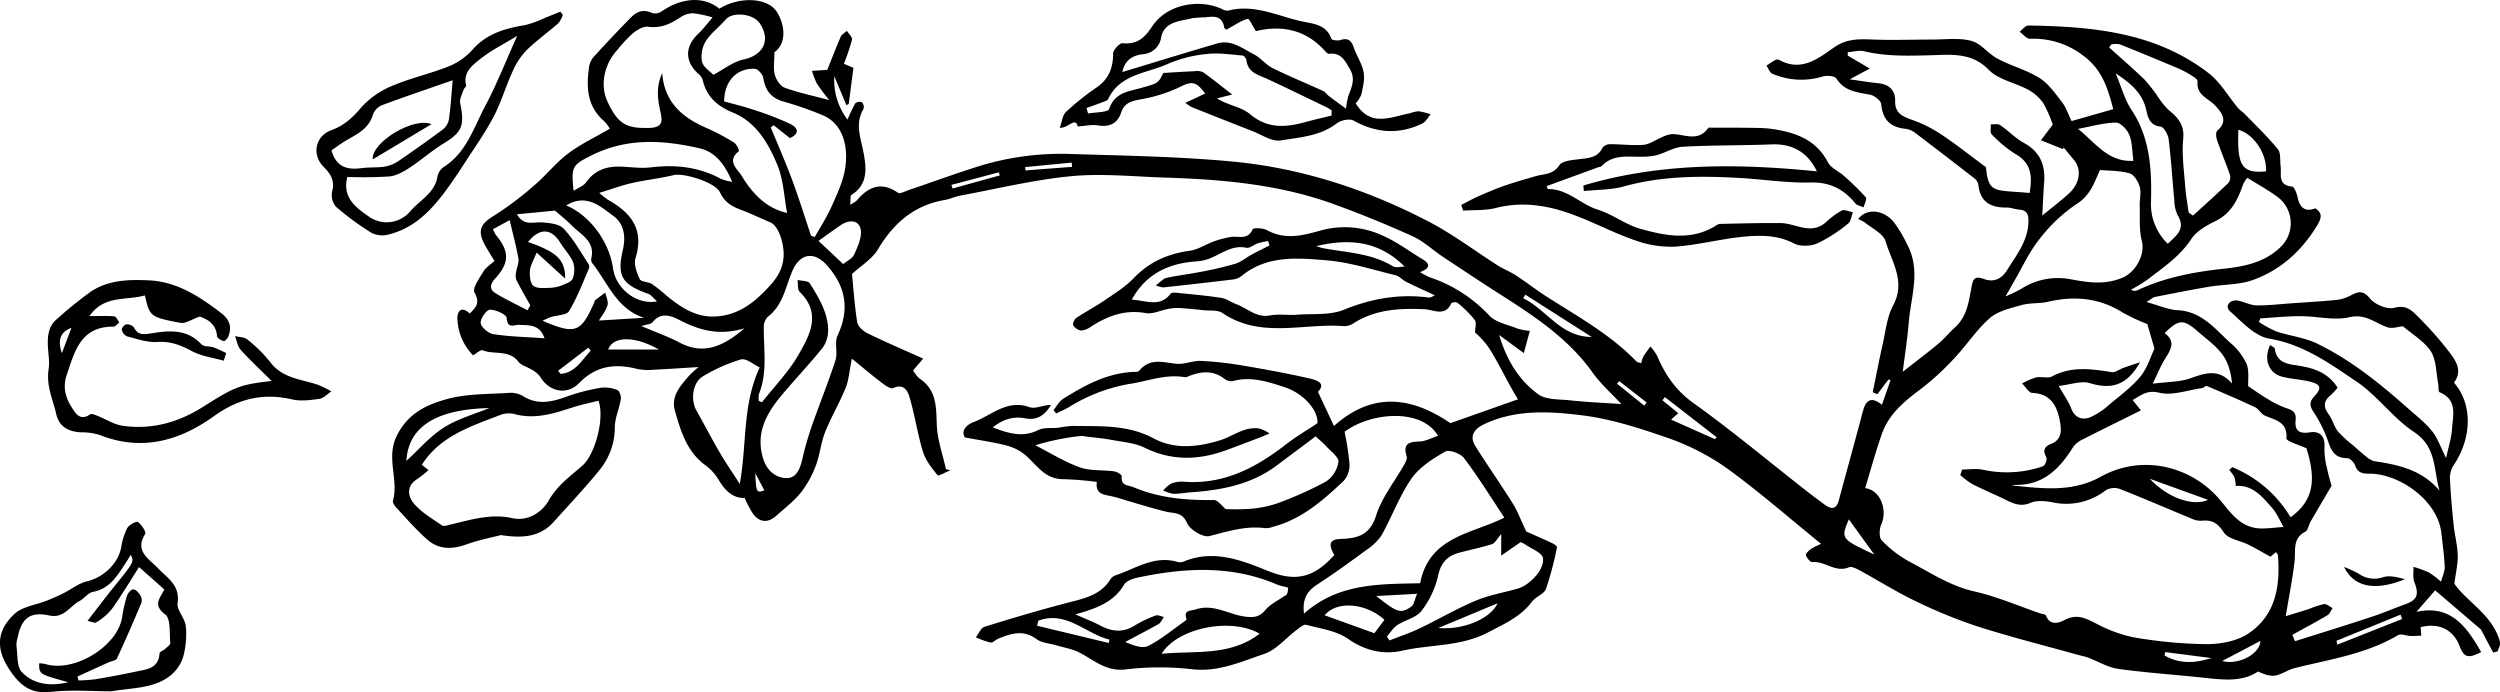 <?xml version="1.0" encoding="UTF-8"?> <svg xmlns="http://www.w3.org/2000/svg" id="Layer_1" data-name="Layer 1" viewBox="0 0 746.48 206.69"><title>Pages from Spoon_River_Anthology-31 AI Transparent</title><path d="M446.48,219c-1.94-3.41-1.36-4.68,2.08-4.8,4.94-.17,8.56-1.16,10.41-7,1.72-5.41,5.55-10.14,8.4-15.2.41-.73.94-1.75.73-2.42-1.1-3.48.31-4.38,3.61-4.45,1.92,0,3.82-1.09,5.76-1.7-4.92-8.33-20-7.09-27.93-1.22a78.84,78.84,0,0,1,1.48,9.66,7.24,7.24,0,0,1-1.73,5c-6.18,5.83-12.56,11.47-21.1,13.71a6.29,6.29,0,0,1-2.29.42c-5.82-.79-11.18.95-16.72,2.36-1.87.48-5.83-1.9-6.68-3.9-1.44-3.36-3.81-2.81-6.2-3.38-3.69-.89-7.32-2-11-3.1-1.73-.49-3.43-1.09-5.18-1.48-2.38-.53-5.08-.59-4.53-4.31a96.37,96.37,0,0,0-9.94-.82c-5,.1-7.45-3.42-10.51-6.37a14.17,14.17,0,0,0-5.79-3.47c-4-1.14-8.21-1.68-13.18-2.63-1.19-1.9.33-3.71,2.62-4.58,5.37-2,9.94-6.86,16.7-4.45,1.74.62,4.17-.71,6.39-.66-1.83,3.09-4.19,4.69-7.69,4s-6.6.25-9.69,2.7c4.72,1.79,8.93,3.13,13.63.77,1.68-.84,4-.46,6-.68a35.66,35.66,0,0,1,4.05-.53c8.25.14,16.56-.45,24.27,3.68,6.44,3.46,13.27,2.63,19.93.6,3.92-1.2,7.31-4.23,11.77-3.49a12.13,12.13,0,0,1,3,1.45c-.95.4-1.9.84-2.87,1.21q-4.8,1.83-9.61,3.63c-8.34,3.14-16.5,3.51-24.8-.57-3-1.47-6.66-1.72-10-2.36-2.54-.48-5.12-.68-7.68-1a4.73,4.73,0,0,0-1.15-.18,73.64,73.64,0,0,0-13.85,2.8c4.41,2.24,8.67,4.93,13.3,6.59,3.15,1.13,6.82.73,10.24,1.2.86.12,2.34,1,2.29,1.46-.3,2.95,1.8,2.56,3.6,3.32,7.71,3.23,15.71,3.88,23.92,3.79,1.15,0,2.32,1.73,3.51,2.7a64.45,64.45,0,0,0,6.91-.05,33.3,33.3,0,0,0,8.23-1.57,108.67,108.67,0,0,0,14.86-6.63,8.62,8.62,0,0,0,3.66-5.84c.15-1.41-2.25-3.14-3.61-4.64-1-1.09-2.15-2-3.17-3l-11.62,8.69c-7.91,5.94-17.15,7.49-26.68,8.11a35.73,35.73,0,0,1-4.23.38,11.62,11.62,0,0,1-3-1,9.47,9.47,0,0,1,2.33-2.05,8.66,8.66,0,0,1,3.77-.58c11.94.94,21.61-4.17,30.64-11.21,2.74-2.13,5.76-3.89,9.31-6.25.27-3.58-3.77-8.77-9.82-10.76-5-1.65-10.08-3.32-15.52-1.8a3.35,3.35,0,0,1-2.48-.73c-3.28-2.52-6.72-2.22-10.29-.89-.49.18-1,.52-1.48.44-5.39-.94-10.3.9-15.48,1.84a50.4,50.4,0,0,0-18.72,6.84c-1.32.83-2.79,1.44-4.19,2.16l-.86-1c1-1.16,1.71-2.66,2.93-3.41,6.42-4,13-7.62,20.84-8,.64,0,1.56,0,1.86-.36,3.13-3.87,7-2.52,11-2.09,2.48.28,5.1-1,7.63-.84a104.88,104.88,0,0,1,12.73,1.46c6.51,1.09,13,2.3,19.44,3.76,2.05.47,5.12,1.37,2.56,4l4.78,10.21c10.63-9.51,22-9.56,34.76-.85l20.18-7.12c-.61-1-1.31-2.16-1.95-3.32-1.85-3.36-3.59-6.78-5.52-10.08a23.26,23.26,0,0,0-5.34-6.53c0-1.29.51-3-.11-3.79a32.91,32.91,0,0,0-5.21-5.14,1.9,1.9,0,0,0-1.78.2c-1.86,4.09-5.33,1.89-7.92,1.77-7.4-.35-14.54,0-21.05,4.05a5.3,5.3,0,0,1-2.92,1c-12.15-1-24.92,3.86-36.41-3.9-1.4-1-3.67-.65-5.55-.85-2.52-.27-5.05-.54-7.58-.68a13.75,13.75,0,0,0-3.19.31c-2.23.41-4.56,1.6-6.63,1.22-6.08-1.11-11.19.79-16.14,3.91A6.17,6.17,0,0,1,370.9,152a3.5,3.5,0,0,1-2.38-1.58c-.25-.41.32-1.79.89-2.17,2.78-1.86,5.76-3.42,8.53-5.31,3-2.06,6.19-4,8.68-6.63,4.66-4.85,10.19-7.26,16.75-8.16,2.52-.34,4.86-2,7.34-2.85a30.84,30.84,0,0,1,4.74-1.23c2.31-.43,5.16,1.06,6.66-2.32.21-.48,3.07-.4,4.24.25,5.41,3,10.74,1.63,16.08.11a26.91,26.91,0,0,1,18.71,1.63c4.09,1.81,7.74,4.58,11.6,6.9,2.37,1.42,2.52,2.7-.67,3.9a24.87,24.87,0,0,0,2.93,1.56,42.54,42.54,0,0,1,17.69,11.34c2,2.15,5.65,2.8,8.61,4a17.83,17.83,0,0,0,3.58.64c-.64,2.33-1.17,4.28-1.81,6.64l-7.36-5.4c2.37,7.9,6.12,13.67,11.71,17.72,2.31,1.67,6.1,1.43,9.25,1.77,4.51.49,9.06.71,13.6,1l1.93.14c-2.87-3.11-6.18-6-8.68-9.53-7.2-10.06-17.21-16.66-27.38-23.15-5.76-3.67-11.45-7.46-17.14-11.24-3.05-2-5.81-4.68-9.1-6.17-7.74-3.51-15.64-6.73-23.62-9.63-16.25-5.9-33.25-7.37-50.36-7.91-9.35-.3-18.78-1.3-28-.42-11.13,1.06-22.1,3.76-33.13,5.8-1.53.28-3,1-4.49,1.28-9.21,1.53-15.37,6.87-20.07,14.74-1.79,3-5.22,5-7.76,7.39.44,4.39.76,9.43,1.56,14.39.21,1.24,1.75,2.65,3,3.27,5.3,2.6,10.74,4.92,16.69,7.6l-3,3.52a9.72,9.72,0,0,0,1.87,2.4c5.16,3.39,5,8.48,5.2,13.85.17,4.43,1.76,8.81,2.73,13.22l1.31.37c-1.32.52-3.55,1.79-3.81,1.46-1.73-2.13-3.57-4.45-4.36-7-1.63-5.34-2.43-10.93-4-16.29-.55-1.88-1.74-4.22-4.93-2.71-.76.36-2.5-.94-3.57-1.76-2.78-2.11-5.44-4.38-8.73-7.05-.76,3.74-.91,6.4-1.85,8.73-1.83,4.48-4.33,8.68-6.12,13.16-1.28,3.23-1.57,6.84-2.81,10.09a30.14,30.14,0,0,1-4.44,8c-2.08,2.58-4.8,4.65-7.29,6.89s-5,2.13-7-.54a34.79,34.79,0,0,1-2.5-4.73c-3.58.09-5.9-2.24-7.8-5.47a14.72,14.72,0,0,0-3.92-4.29c-5.55-4.07-7.37-10.17-9.1-16.3-1.24-4.41,1.62-7.36,4.14-10.35a33.38,33.38,0,0,1,2.91-2.68c-4.75.29-9,.59-13.28.79a17.18,17.18,0,0,1-4.92-.2c-6.6-1.71-12.38-1.05-17.44,4.18-3.67,3.78-9,2.62-11.67-1.91a7.67,7.67,0,0,0-2.57-2.11c-1.29-.83-3.07-1.23-3.93-2.36-2.83-3.68-7.21-2-10.69-3.4-.59-.23-1.69.86-2.83,1.5a16.38,16.38,0,0,1-4.66-10.65c-.17-1.86.75-4.52,3.67-1.83,1.85-1.78,3.18-3.21,1.42-6.27-.7-1.21,1.46-4.28,2.68-6.29.76-1.25,2.18-2.11,3.28-3.13-1.16-1.94-2.23-3.55-3.1-5.25-2-3.93-.91-5.89,2.85-8.2a96.68,96.68,0,0,0,12-9c3.57-3,6.5-6.81,10.21-9.61s8.18-4.91,12.48-7.42a9.92,9.92,0,0,0-1.72-2.3C223.21,84.93,223.11,79.07,224,73a6.12,6.12,0,0,1,1.59-3q5.31-5.82,10.83-11.45c1.74-1.77,3.74-2.65,6.33-1.38a3.43,3.43,0,0,0,2.85-.46c6.09-4.2,12.71-4.57,17.27-.82,5.86-3.68,14.17-3.35,17,.72,2.4,3.5,3.4,9.47-.57,12.27,0,2.74-.38,4.86.13,6.75.4,1.48,1.64,3.36,2.95,3.85,3.94,1.45,8.1,2.31,13.3,3.7A60.71,60.71,0,0,1,292,78.28a22.63,22.63,0,0,1-1.47-3.83l4.56-.3c1.13-2.8,2.5-6.37,4-9.87.32-.73,1.23-1.2,1.87-1.79.54.89,1.68,1.92,1.51,2.67a63.37,63.37,0,0,1-2.43,7.18l2.86,1.2c-.49,3.75-.95,7.27-1.4,10.78l-.7.37-3.61-8.61A19.36,19.36,0,0,0,301.13,89a44.17,44.17,0,0,1,2.37-4.9,2.06,2.06,0,0,1,2-.24,2.11,2.11,0,0,1,.38,2c-2.55,4.3-.85,8.49,0,12.81.9,4.74,1.49,9.6-3.58,12.83-.39.25-.2,1.42-.36,2.93a11.87,11.87,0,0,0,1.92-1.24c3.48-4.14,7.32-5.8,12.33-2.35.61.42,2.15-.44,3.22-.8,6.23-2.12,12.41-4.36,18.67-6.39a83.68,83.68,0,0,1,28.52-4.42c16.75.54,33.56.76,50.22,2.37,20.25,2,39.47,8.35,57.53,17.69,7.32,3.77,14,8.84,20.95,13.27,1.71,1.08,3.66,1.81,5.35,2.92,3.08,2,6,4.3,9.08,6.28,9.37,6,19.17,11.36,27,19.49.23.25.71.26,1.39.49a9.76,9.76,0,0,1,.64-2c.62-1,1.4-2,2.11-3a14.86,14.86,0,0,1,2,2.79c2.4,5.64,5.54,10.31,10.82,14.09,11.63,8.33,22.64,17.54,33.92,26.37,1.72,1.35,3.49,2.64,5.24,3.94,2,1.47,3.52,1.58,4.28-1.26,2.07-7.71,4.19-15.4,6.27-23.11.34-1.25.6-2.52,1-3.76.85-3,2.41-4.23,5.6-1.64.94-2.7,1.76-5,2.57-7.35l-.6-.22L608.64,171l-1.39-.59c1-4.82,1.91-9.65,3-14.44.88-3.9,1.28-8.12,3.12-11.54,3.81-7.1-.49-13-2.27-19.07-.67-2.29-4-3.82-6.2-5.64a10,10,0,0,0-2-1c2.52-3.38,7.68-2.9,10.82,1.1a41.35,41.35,0,0,1,4.08,7c3.79,7.57.81,15.25.2,22.87-.36,4.48-1.07,8.93-1.78,14.61,4.18-3.28,7.52-5.78,10.71-8.46,1.77-1.49,3.25-3.34,5-4.91,3.48-3.21,4-7.6,4.81-11.85.44-2.27.74-3.59,3.74-2.48,2.63,1,5.08.25,6.91-2.69,2.87-4.61,6.31-8.81,6.36-14.65,0-2.09-.53-3.19-2.69-3.37-1.29-.1-2.57-.64-3.84-.63-4.61.06-7.77-1.53-8.4-6.55a3.29,3.29,0,0,0-1-2q-9-7-18.07-13.88a6.08,6.08,0,0,0-2.89-1.1c-4.43-.49-6.64-2.78-7.07-7.31-.11-1.09-2-2.61-3.35-2.86-3.84-.71-7.61-1-10.05-4.84-.5-.77-2.79-.95-4-.61a21.79,21.79,0,0,1-15.14-.82c-.78-.35-1.16-1.59-1.72-2.41.88-.57,1.74-1.19,2.66-1.69a1.44,1.44,0,0,1,1.15,0c6.51,3.61,11.6-.37,16.29-3.69,3.85-2.72,7.59-2.56,11.78-2.4,5.9.22,11.82,0,17.74,0,3.88,0,7.94-.58,11.57.4,2.88.78,5,3.85,7.85,5.33,4,2.14,8.61,3.33,12.45,5.74,2.71,1.69,4.73,4.61,6.75,7.23,1.23,1.58,1.86,3.61,2.86,5.64l12.45-3.56c-1.6-5.87-3.1-11.66-9-16a24.31,24.31,0,0,0-15.88-5c-1,0-2.06-1.37-3.09-2.11.86-.65,1.73-1.87,2.59-1.86,19.11.28,38,2,53.82,14.2,3.53,2.72,5.89,6.95,8.83,10.45.53.63,1.29,1.05,1.87,1.65,3.38,3.49,6.92,6.87,10,10.62.93,1.12.59,3.29.82,5,.34,2.47-1,5.75,3.44,6.17.69.06,1.45,2.21,1.71,3.48.61,3,2.49,4.17,5.2,3,2.29,1.51,1.84,3,.54,5.17-4.61,7.57-10.88,13.27-19.14,16.24-4.06,1.46-8.67,1.3-13,2-5.46.93-10.89,2-16.33,3.08-.55.11-1,.61-2.47,1.51,3.73,1,6.5,2.3,9.34,2.44,7.15.35,11.09,5.55,15.7,9.73a18.64,18.64,0,0,1,4.83,6.25c.86,2.09.4,4.73.51,6.71,1.94,1.29,3.83,2.65,5.82,3.82a27.67,27.67,0,0,0,5.34,2.65c2,.63,3.26,1.22,3,3.69-.35,3,1,4.15,4.2,3.62s4.65,1.36,4.4,4.55a23.15,23.15,0,0,0,.79,6.25c.39,2,1,3.91,1.35,5.14-2.16,3.68-4.25,7.19-6.29,10.73-.58,1-.74,2.61-1.56,3-3.92,2-2.83,5.59-3.21,8.85-.61,5.22-1.65,10.39-2.64,16.37,2.52-.78,4.77-1.45,7-2.17a25.42,25.42,0,0,1,4.43-1.44c.79-.1,1.7.76,2.56,1.19-.48.71-.81,1.7-1.48,2.1-3.46,2.05-7,3.94-10.54,5.89l.81,1.9c7.67-2.43,15.37-4.81,23-7.32,3.32-1.09,6.53-2.5,9.82-3.67,3.69-1.33,4.27-2.92,2.81-6.64-.53-1.35-.2-3-.27-4.58a37.23,37.23,0,0,1,4.58,1.66,26.78,26.78,0,0,1,3.66,2.8c.45-1.75,1.15-3.15,1.09-4.51-.15-3.36-.63-6.72-1-10.07-1.14-9.9-12.83-17.82-21.66-17.69-2.14,0-3.39-.4-4.13-2.54-.32-.9-1.55-2.1-2.36-2.1-3.64,0-4.71-2.14-5.71-5.14a38.4,38.4,0,0,0-4.33-8.67c-1.21-1.89-1.23-3.05.31-4.7,2.29-2.45,1.87-3.57-1.51-4.37-2.64-.62-5.4-.75-8-1.4-4.14-1-5.77-5.16-3.74-9.49.51.39,1.35.69,1.41,1.11.63,4.5,4.19,4.57,7.49,5.11,4.46.74,8.51,2.2,11.25,6.51a20.08,20.08,0,0,1-2.06,2.23c-2.15,1.74-2.26,3.47-.61,5.71,1.14,1.54,1.59,3.61,2.77,5.12a31.63,31.63,0,0,0,4.35,4c1.27,1.12,2.51,2.28,3.84,3.31A6.77,6.77,0,0,0,757,191c7.29,1.06,14.31,2.62,19.51,8.83-1.86-6.25-.79-13-7.6-17.53-6.27-4.12-10.86-10.77-17.09-15-8-5.41-15.95-11.19-26.2-12.9-4.27-.72-8.14-5-11.72-8.21-1.61-1.44-.05-3.54,2.33-3.15,1.9.32,3.73,1.4,5.6,1.43,3.53.06,7.08-.38,10.61-.63,4.47-.31,8.94-.56,13.39-1a11.8,11.8,0,0,0,4-1.27c2.21-1.11,3.72-1.84,5.88.83,1.47,1.82,5.17,3.37,7.27,2.8,3.52-1,5.25.79,7.06,2.62a107.68,107.68,0,0,1,9.15,10.31c2.08,2.73,4.34,5.79,1.61,9.42,5.65,6.39,5.43,16.67-.27,24.92a7.06,7.06,0,0,0-.91,4.08c.22,4.46.61,8.92,1.07,13.36.32,3.07,1.15,6.11,1.24,9.18.08,2.57-.58,5.16-1,8.5,3.78,5.51,11.49,9.31,13.64,17.42.21.8-.46,1.84-.72,2.77l-1.34.36c-1.21-2.28-2.43-4.57-3.65-6.89l-13.68-11.69L769.59,236c10.14-2.29,15,4.36,19.34,12-3.9,2-5.13,1.61-6.46-1.84-1.88-4.88-6.19-7-11.61-5.6.07.85.13,1.7.19,2.54-1.08,0-2.16.13-3.24.09-1.25-.05-2.82-.77-3.69-.25-9.54,5.64-20.34,7.22-30.83,9.82-2,.49-3.83,1.89-5.84,2.24-1.62.28-3.41-.4-5.14-1.2-4.55,3-9.7,2.54-14.92,2-8.92-1-17.88-1.55-26.76-2.77-3.15-.43-6.1-2.27-9.17-3.42-1-.35-2-.52-3-.8-10.06-2.81-20.2-5.36-30.14-8.54a149.38,149.38,0,0,1-18.68-7.69c-5.55-2.66-10.78-6-16.2-8.93-1-.54-2.44-1.3-3.24-1-4,1.78-7.18-1.88-11-1.53-.61.05-1.63-1.22-1.9-2.06-.14-.42.87-1.38,1.53-1.86a20.89,20.89,0,0,1,3-1.52c-9.75-7.89-18.94-16-28.86-23.09a72,72,0,0,0-18.27-9c-8-2.77-16.21-5.32-24.54-6.33-9.66-1.17-19.62-1.74-29,2.72-3.08,1.48-4.35,3.68-2.58,6.49,3.65,5.8,7.6,11.41,11.23,17.22,1.45,2.32,2.39,5,4,8.31,1.93.86,4.88,2.13,7.78,3.49.56.25,1.45.93,1.38,1.23a96.79,96.79,0,0,1-3.28,12.41c-.59,1.57-3.08,2.32-4.2,3.82-3.38,4.53-8.15,6.55-13,9.12-8.23,4.34-17.14,3.58-25.63,5.5-5.6,1.27-11.07.1-16.25-3.51-3.48-2.43-8.26-3.07-12.54-4.21-.77-.21-2,.91-2.89,1.58-3.2,2.4-6,5.88-9.6,7.1-6.92,2.35-13.71,5.48-21.56,4.59a84.51,84.51,0,0,0-19.79.05c-5.85.73-9.4-2.73-13.78-5-2.15-1.13-4.69-1.51-7.06-2.22-2-.58-4.27-.68-5.81-1.82-3.91-2.89-7.58-1.71-11.37-.17-.84.35-1.69,1.3-2.4,1.19a23.29,23.29,0,0,1-4.36-1.58c.85-1.07,1.5-2.78,2.57-3.12,8.48-2.63,17-5.17,25.6-7.38,4.68-1.2,9.2-2.31,12-6.78a3,3,0,0,1,1.49-1.19c6-2,11.51-6,18.35-4.08a3.1,3.1,0,0,0,1.93,0c8.94-3.84,17.49-.41,25.3,2.75C434.79,227.05,440.31,225.94,446.48,219Zm279.54.52c-2.72-1.49-4.62-2.62-6.58-3.59-2.52-1.24-6.13-1.71-7.4-3.7-1.8-2.81-3.53-3.76-6.54-3.46a5.71,5.71,0,0,1-2.66-.47c-7.26-3-14.47-6.12-21.78-9a5.1,5.1,0,0,0-4.2.36,19.24,19.24,0,0,1-16.08,3.59c-2.09-.4-4.6-.59-6.45.2-3.36,1.44-5.76-.18-8.42-1.43-3-1.42-6.1-2.73-9.06-4.26a24.41,24.41,0,0,1-3.46-2.62l.57-1.65c2.09,0,4.26-.37,6.25.07a33.17,33.17,0,0,0,17.92-1.06,2.92,2.92,0,0,0,1-2.64c-1.25-2-.57-3.29,1.28-4,3.63-1.32,3.13-4.57,2.7-6.93-.78-4.3-2.67-8.1-8.17-8.31-1.07,0-2.06-1.83-3.09-2.82A19.79,19.79,0,0,1,656,166c1.54-.37,3.51.37,4.79-.31,5.84-3.13,11.78-2.24,17.86-1.28,1,.16,2.26-.85,3.41-1.26,1.4-.5,2.82-1,5-1.67-3.94,7-8.64,8.15-15,6.21-2.54-.78-5.69.45-9.28.84,1.61,2.85,2.94,4.65,3.71,6.66,1.07,2.83,3.23,3.6,5.57,2.75A21.51,21.51,0,0,0,678,174c3.19-2.64,6.6-5.16,9.2-8.32,2.05-2.49,3-5.87,4.18-8.28-.72-2.48-1.34-4.64-2.13-7.34a58.57,58.57,0,0,1-7.42-3.48c-7-4.39-14.39-5-22.26-3.18-2.58.59-5.4.27-7.93,1-3.29.92-7,1.76-9.46,3.89-4,3.54-7,8.23-10.75,12.17a79.34,79.34,0,0,1-9.91,9.05c-4.86,3.63-9.45,7.42-11.52,13.3-1.87,5.33-3.37,10.8-5,16.24,4.66.59,6.71,6.62,4.8,10.85-.6,1.34-.7,3.86.12,4.71a33.64,33.64,0,0,0,8.25,6.36c6.28,3.28,12.17,7.28,19.37,8.9,6.71,1.52,13.13,4.32,19.68,6.55.61.21,1.64.27,1.77.65,1.17,3.29,4.22,2.08,5.52,1.37,4-2.17,6.8-.23,10.1,1.36a40.41,40.41,0,0,0,10.75,3.83,139.14,139.14,0,0,0,21.52,2c4.2,0,9.07-.88,12.47-3.13,8.2-5.43,9.64-14.15,8.89-23.36,0-.31-.33-.59-.58-1Zm-77.16-21.28c9,.93,18,2.11,26.47-2.6,12.56-7,27.61-3.11,36.17,7.58,3.29,4.1,6.2,7.8,11.81,7.87,2.2,0,4.4-.3,6.6-.46-1.1-1.9-1.94-4-3.37-5.64-2.93-3.29-5.77-7-10.89-6.59a10.66,10.66,0,0,0-.39-2.61,11.62,11.62,0,0,0-1.55-2.16l.88-.86A36.29,36.29,0,0,1,732,207.72c8.08-5.64,7-13.11,4.78-20.56-2.17-1-6-2.13-6-2.94.38-5.09-3.4-5.45-6.5-6.87-1.12-.52-1.8-2-2.91-2.49-4.74-2.22-9.56-4.28-14.38-6.32-.31-.13-.89.56-1.38.63-4.3.6-8.9,2.34-12.83,1.38-3.7-.9-5.33.77-7.93,2.17.9,1.13,1.64,2.06,2.48,3.1-6,3-11.77,5.81-17.47,8.72a7,7,0,0,0-2.77,2.24c-4.07,6.55-9.06,11.55-17.5,11.29A2.58,2.58,0,0,0,648.86,198.28ZM227,110.88a30.55,30.55,0,0,0,2.61,2.08c6.88,3.82,10.87,8.84,8.23,17.35-.57,1.84.34,4.39,1.24,6.31.4.87,2.56.77,3.69,1.49a49.28,49.28,0,0,1,4.42,3.54c4.22,3.42,8.61,6.42,14.42,6.14s10.23-3,14.32-7.09c3.12-3.1,5.76-6,6.1-10.64.29-3.84-1.48-9.33-3.88-10.34-3-1.26-5.87-2.67-8.89-3.8-2.73-1-4.82-2.26-6.21-5.21s-10.7-5.84-13.8-5.14c-4.14,1-8.38,1.45-12.52,2.38C233.8,108.61,231,109.67,227,110.88Zm427.09,0c.86-4.91.56-8.91-4.23-11.6a36.64,36.64,0,0,1-7.09-5.88c-.54-.53-.2-2-.27-3,1,.06,2.12-.22,2.79.24,2.45,1.67,4.56,3.93,7.13,5.34,4.92,2.69,6.44,6.76,6,12-.24,3-.34,6-.54,9.66,3.11-2.54,5.67-4.48,8-6.63,3.23-2.91,3.79-7.17,1.51-9.89l-3.18-3.84-.09.57-6.65-2.69L661,90.52a36,36,0,0,0-2.73-6.28,13.08,13.08,0,0,0-4.55-4.13c-3.91-2.14-8.95-3-11.86-6-5-5.17-11.17-4.5-16.79-4.34-6.91.19-13.66.43-20.44-1.18-1.5-.36-3.22.18-4.84.3v1l6.58,3.87-6,3.22c3.56.49,6.06.92,8.58,1.17,3.28.31,5.08,2.19,5,5.31C613.85,87,616,88,618.78,89a39.47,39.47,0,0,1,8.28,4c4.6,3,8.94,6.47,14,10.2C641.83,111.34,643.7,109.89,654.1,110.92Zm-371,6c-.89-4.74-1.06-9.79-2.85-14.18-2.62-6.45-6.31-12.82-13.07-15.68C262.23,85,259,82.2,257.85,77a4.16,4.16,0,0,0-1.4-1.79c-3.92-3.69-3.86-8,0-11.72,1.7-1.63,3.12-3.55,4.39-5a34.5,34.5,0,0,0-5.7-1.23,6.64,6.64,0,0,0-3.79,1.12c-3,2-5.92,3.44-9.78,2.89-1.45-.21-3.36,1-4.67,2.08a42.63,42.63,0,0,0-4.47,4.81c-4.06,4.44-5.24,10.62-2.94,15.53,3.14,6.7,5.61,8,12.55,7.79,4.32-.12,3.74-2.5,3.15-5.17-.83-3.73-1.16-7.42.62-11.19.61,8.67,6,13.28,13.24,16.4a66.18,66.18,0,0,1,8.24,4.36,4.71,4.71,0,0,1,1.45,2.51c-3.83,3-.52,5.27.84,7.49C272.78,111.12,276.82,115.44,283.06,116.88ZM437.43,236.51c10.21-9.12,22.46-8.79,34.69-9.07,2.67-14.08,15.65-14.74,25.13-19.6-3.91-5.89-7.69-12-12-17.73-1-1.38-4.45-2.65-5.62-2-3.72,2.14-7.71,4.65-10.09,8.07-3.61,5.19-5.81,11.33-8.92,16.89a15.46,15.46,0,0,1-4.5,4.39c-4.86,3.57-9.74,7.12-14.8,10.4C438.49,229.74,436.89,231.93,437.43,236.51ZM274.65,173l.93.42c3.65-4.65,7.89-9,10.8-14,3.4-5.92,7.16-12.44.46-19-.69-.68-.43-2.33-.62-3.54,1.25.31,3.14.22,3.63,1,1.9,3,3.87,6.2,4.84,9.6s1.11,7-1.26,10c-3.87,4.76-8.13,9.22-12.06,13.94-4.54,5.45-7.76,11.34-5.41,18.84,1.05,3.37,3.43,5.55,6.65,5.77s4.31-2.66,5-5.52a92.93,92.93,0,0,1,2.74-9.69c2.33-6.67,5-13.22,7.18-19.94.74-2.3-.35-5.3.63-7.4,3.67-7.86,2.49-14.63-3.2-21-3.8-4.24-8-3.55-10.27,1.66-2.07,4.76-2.78,10.28-7.39,13.76a4.4,4.4,0,0,0-1.17,3.15c-.05,6.64,1.15,13.35-1.42,19.83A6.16,6.16,0,0,0,274.65,173ZM386,142.75c4.33.28,8.46,2.42,11.62-1.79.26-.35,1.23-.31,1.85-.24,4.43.45,8.88.83,13.28,1.52,1.57.24,3,1.34,4.55,1.91,3.28,1.2,5.89,4.1,10,3.33,2.63-.49,5.43,0,8.14-.23,4.66-.33,9.73.22,13.87-1.46,8.29-3.37,16.54-4.81,25.35-3.66.69.09,1.48-.53,1.83-.67-3-1.39-5.78-2.64-8.51-4-1.14-.57-2.09-1.72-3.27-2-6.79-1.64-13.55-3.85-20.44-4.43-8.68-.73-17.75-1.6-25.37,4.58a5.14,5.14,0,0,1-2.46,1.1c-7,.86-14,1.64-21.07,2.41a9,9,0,0,1-2.2-.63c1.47-1.05,2.24-2,3.18-2.22,3.41-.74,6.9-1.14,10.32-1.82a104.7,104.7,0,0,0,10.26-2.41c1.76-.55,3.27-1.86,4.92-2.76s3.53-1.81,5.29-2.71c-.14-.43-.29-.86-.43-1.3a27.25,27.25,0,0,0-3,.64c-1.2.4-2.48,1.58-3.5,1.36-4-.84-6.89,1.45-10.14,2.85a13.2,13.2,0,0,1-4.31,1.19C397.31,131.81,390.45,134.78,386,142.75Zm260.9-.94a48.93,48.93,0,0,0,4.58-2.2,20.27,20.27,0,0,1,14.92-2.93c5.28,1,10.16,1.72,15.43-.47,3.9-1.63,6.81-6.85,5.78-10.93-.88-3.46-.53-7.25-.64-10.89,0-1.79.48-3.7,0-5.33s-1.67-3.58-3-4c-2.91-.84-6.07-.78-8.86-1-1.78,3.86-2.83,7.46-6.78,10A48,48,0,0,0,657,124.73c-3.12,3.92-5.23,8.65-7.78,13ZM723,148.36l-.44,1.06a32.85,32.85,0,0,0,5.23,2.84c4,1.34,8.39,1.8,12.13,3.61,10,4.85,18.68,11.84,27,19.22,2.51,2.23,5.22,4.31,7.3,6.88,1.68,2.06,2.55,4.77,4.24,8.09.73-3.46,1.6-6,1.76-8.65.26-4.07,1.74-8.72-3.71-11-.44-.19-.25-1.75-.43-2.66-.65-3.24-.52-7-2.19-9.58-2-3-5.53-5.07-8.32-7.46-1.39.12-3.21.78-4.64.3-3.7-1.24-6.49-4.14-11.35-3-4.54,1.06-9.62-.31-14.46-.31C731.09,147.67,727.05,148.11,723,148.36ZM369.17,236.74c3,1.33,5.28,2.19,7.43,3.33,3.48,1.85,6.79,2.19,10.28,0a36,36,0,0,1,6.28-3c.66-.25,1.62.28,2.44.45-.52.71-.88,1.7-1.58,2.09-3.3,1.88-6.68,3.6-10,5.38,2.46,1,5.19,2.06,6.93,1.16,4-2.07,7.57-5.07,11.31-7.7a.44.44,0,0,0,.07-.36c-.91-2.78,1.31-2.35,2.8-2.84,5.39-1.8,10,1.67,15.06,2.2,2.46.26,4,0,5.7-2,1.48-1.8,3.84-2.87,5.82-4.27.79-.2.9-1.21,1-2.22,0-.08-.17-.17-.33-.32a18.86,18.86,0,0,1-2.92-.78c-13.68-5.88-27.71-5.08-41.82-2.08-1.42.3-3.31,1-3.94,2.1C380.54,233.23,375.28,235,369.17,236.74ZM279.06,90.68l-.84.66c2.15,5.25,4.45,10.45,6.42,15.77,2,5.47,3.75,11,5.6,16.59l1.12.35c1.7-3,3.63-6,5.05-9.18,1.61-3.62,3.38-7.36,4-11.22,1-6.05-.3-13.49-7-16.08a99.62,99.62,0,0,0-10.53-3.7c-4.34-1.12-6.13-3-6.95-7.48-.18-1-1.6-2.52-2.5-2.56-5.38-.23-9.11,3.71-9.13,9.74,2.82.79,5.82,1.5,8.72,2.48a89.87,89.87,0,0,1,11,4.24c2.95,1.47,2.31,3.17-.08,4.24Zm422.52,26.07,1.29.92c3.54-3.23,7.13-6.43,10.58-9.76a2.77,2.77,0,0,0,.47-2.38c-1.2-3.51-2.66-6.93-3.87-10.44-.29-.84-.41-2.35.07-2.76,3.34-2.9,1.38-5.4-.63-7.54s-5.7-3.1-5.25-7.24c.06-.57-1.3-1.42-2.13-1.93a29.36,29.36,0,0,0-4.06-2.09c-5.67-2.38-11.34-4.73-17-7a7.36,7.36,0,0,0-2.53,0l-.68.92c3.54,3.2,7.16,6.31,10.58,9.62a47.34,47.34,0,0,1,4,5.13,23.43,23.43,0,0,0,3.1,3.85c2.78,2.29,4.86,4.43,4.44,8.69-.46,4.68.25,9.5.6,14.24C700.75,111.56,701.23,114.15,701.58,116.75Zm17.52-10.37a10.49,10.49,0,0,0-1.2,1.82c-1.59,4.57-3.5,8.74-8.28,11.09-2.7,1.33-5.71,3-7.28,5.42-3.37,5.12-8.23,8.34-12.85,11.94a51.9,51.9,0,0,1-5.12,3.14,2,2,0,0,0,2,.13c8.18-3.83,16.88-5.45,25.79-6.4,6.34-.68,12.59-2,17.26-6.87A9.8,9.8,0,0,0,728,112C725.24,110,722.17,108.29,719.1,106.38Zm-217,108.8-5.78,4v-6.41c-1.22,1.39-1.82,2.71-2.75,3-3.18,1-6.49,1.67-9.73,2.54-3.54.95-5.52,2.9-6.36,6.86a27.09,27.09,0,0,1-5,10.57c-1.56,2-4.87,2.66-7.2,4.2-1.24.82-2.07,2.26-3.09,3.42l.76,1.16c3-1.19,6.09-2.21,9-3.6,5.58-2.66,10.94-5.83,16.63-8.22,4-1.7,8.44-2.45,12.66-3.65,3.55-1,8.1-5.75,7.54-9.14-.26-1.6-3.43-2.74-5.31-4.06A8.43,8.43,0,0,0,502.13,215.18ZM274.92,163c-1.81-.82-4-2.81-5.64-2.38a49.17,49.17,0,0,0-11.25,5c-3.13,1.76-3.86,7-2,10.27,2.35,4.14,4.53,8.38,6.93,12.49,1.76,3,3.76,5.92,6,9.4C271.13,185.8,269.69,174.21,274.92,163Zm-55.58-52.74c1.6-1,3-1.5,3.69-2.47,2.57-3.68,6.12-4.89,10.37-4.75,3,.11,6,.58,8.92.23,7.37-.89,14.37-.18,21,3.42a16.19,16.19,0,0,0,3.37.91c-2.44-5.86-5.42-9-9.64-10-11-2.55-21.8-3.2-32.39,2.1C219.1,102.54,218.53,102.82,219.34,110.28ZM679.78,75.19c1.79,4.22,2.77,8,4.79,11,5.54,8.34,6,17.81,5.78,27.12a16.43,16.43,0,0,0,5,12.76c2.6-2.46,5.44-4.43,2.95-8.51a10.84,10.84,0,0,1-1-4.53c-.58-6-.94-12.1-1.68-18.12-.18-1.41-1.44-3.71-2.41-3.81-3.19-.36-3.8-2.71-4.26-4.84C687.85,81.17,684.42,78.25,679.78,75.19ZM202.4,117.27c2.16,3.61,4.9,2.25,7.38,2.42,2.26.16,5.19.41,6.55,1.84,2.89,3,5,6.83,7.32,10.35a1.84,1.84,0,0,1,.33,1.46c-1.89,4.34-3.57,8.82-6,12.85-.74,1.23-3.58,1.18-5.45,1.78a26.49,26.49,0,0,0-2.46,1.1c9.78,4.19,11.48,3.55,15.43-5.46.1-.24.13-.57.31-.71,1-.78,2-1.51,3-2.26.25,1.28,1,2.69.64,3.82-.44,1.59-1.62,3-2.55,4.54l13.44-.82c-8.2-2.68-10.76-10.42-15.35-16.21a2,2,0,0,1-.39-1.42c1.32-5.31-3.18-7.19-5.93-10.05-1.48-1.52-3.18-2.83-4.88-4.32Zm492,35.5c3.41,2.4,1.88,4.88.2,7.57-1.37,2.18-2.33,4.63-3.75,7.52,4.45-.58,8.07-.48,11.25-1.61,4.47-1.59,8.52-3,12.42,1.57a20.33,20.33,0,0,0-1-5.06c-1.55-4.85-5.75-7.44-9.26-10.55C700,148.48,698.61,148.65,694.38,152.77ZM261.06,75.63c3.17-1.67,5.92-3.91,9-4.57,5.87-1.25,8.21-5.69,4.94-10.7-2.05-3.14-8.23-3.56-10.19-1.3s-4.43,4.07-6,6.52a8.94,8.94,0,0,0-1.13,6.15C258.08,73.36,260.12,74.61,261.06,75.63Zm-43.93,39c7.15,3,12.88,10.88,14,18.87.85,6,7,10.9,13.13,9.79-1.11-1-1.78-2-2.68-2.28-7.82-2.79-9.37-5.25-7.5-13.26.92-4,.19-7.74-2.75-9.9C227.42,115,223.18,110.92,217.13,114.64ZM394.92,248.51c10.13-1,20.44.79,29.26-6C415.64,237.56,399.63,240.75,394.92,248.51ZM208.3,128.71c-1,2.52-1.88,3.92-2,5.37s.08,3.78,1,4.54c1.13.89,3.26.66,5,.62a11.15,11.15,0,0,0,3.75-.84c1.1-.44,2.65-1,3-1.89a7.39,7.39,0,0,0,.16-4.88c-.85-2.1-2.6-3.81-3.8-5.79-2.69-4.44-6.22-4.57-9.68-.29,8.66,3,11.12,5.33,11.09,10.92Zm-2.71,17.23.82-1.48c-1.41-2.55-2.9-5.07-4.2-7.68a4.45,4.45,0,0,1,0-2.38c.18-1.31.87-2.67.65-3.89-.63-3.63-1.6-7.2-2.6-11.5l-5,2.73a11.21,11.21,0,0,0,.82,1.63c4.14,5,4.18,8.32-.16,13.09-1.58,1.74-1.78,3.27.22,4.46C199.17,142.74,202.42,144.28,205.59,145.94Zm34,4.71c4.32,1.85,8,3.13,11.35,4.91,7.2,3.79,13,1.26,19.44-4.25-7.65,2.34-13.59.55-19.49-2.5-2.43-1.25-5.54-2.43-8,.73C242.41,150.12,241.22,150.12,239.56,150.65Zm445.5-49.34c-.38-2.74-.31-5.44-1.23-7.75-.63-1.58-2.67-3.7-4-3.67-3.78.09-7.53,1.18-11.3,1.88C673.82,96,677.56,101.75,685.06,101.31Zm-392.6,23.92,7.34,6.91c1.07-.88,2.75-1.63,3.3-2.87,1.06-2.39,2.41-5.27,1.91-7.57-.61-2.82-3.5-2.82-5.88-1.22C296.91,122,294.75,123.59,292.46,125.23Zm-81.82,29.06c-1.5-4.25-4.66-3.83-7.53-4-1.52-.09-3.56,1.33-3.78-2.07-.07-1-3.27-2.51-5-2.44-1.05,0-2.92,2.74-2.75,4s2.31,3.07,3.78,3.29C200.19,153.81,205.1,153.91,210.64,154.29Zm247.78,88.08,3-4c-5.12-4.78-14-6-17.85-1.36ZM441.05,126.79c.7.2,1.37.46,2.08.6,7.08,1.35,14.45,1.48,20.88,5.43.85.52,2.29.07,3.45.07C459.78,125.14,450.77,124.46,441.05,126.79Zm283.63-22.33c.33-5.18-3.67-11.21-8.25-12.41C716,102.84,717.52,105.13,724.68,104.46ZM379.12,245.28l.26-1c-7.13-1.71-12.91-8.78-21.28-5.65l-.36,1.5Zm124.42-104-.67,1.07c7.08,3.43,11.24,11.57,20.46,11.55Zm-26,99.52c7.42.66,15.5-2.7,17.7-7.37Zm82.58-56.39.54-.55q-7.74-6-15.46-12l-.75.94,4.73,3.86-2.13,1.93ZM690,196.26c5.32,5.69,12.87,8.32,17.36,6.28Zm-231,35c6.31,5,7.28,5.35,10.45,3.17.84-.57,1-2.11,1.77-3.84Zm-214.18-73.6c-7-4-13.62-4.16-15.17,0Zm355.33,50.64c-2.46,5.86-2.46,5.86,7.6,10.58C605.11,215.3,602.55,211.73,600.07,208.29Zm145.57,36.32.28,1.15,19.35-7.66-.5-1.29ZM694.56,248l-.18,1c4.53,2.66,9.23,2.29,14,.78Zm17.05,2.66c4.68,1.3,11.28-2,11.39-6ZM224.48,158l-.76-.89-9,6.9.72.92C219.94,164.58,221.79,160.74,224.48,158ZM332.13,108.5l.39,1.07,14.08-3.9-.28-.93Zm36.05-5.39-.1-1.27-13.89,1.34.08,1Zm163.4,64-.69.73,8.12,6.56.74-.93ZM276.29,199.71l-2.7-5.14C273.85,200.4,274,200.51,276.29,199.71Z" transform="translate(-48.07 -53.29)"></path><path d="M520.85,108.68c22.67-6.76,45.92-6.64,69.73-4.22-2.8-5.89-7.58-8.3-13.45-8.06-8.85.36-17.72.22-26.56.7-2.6.14-5.09,1.73-7.68,2.49a17,17,0,0,1-3.84.48c-4.42.21-9.13-1-12.77,2.83-.24.24-.73.23-1.09.37l-15.27,5.58c.17.49.26.9.33.9,5.84-.14,9.7,4.52,14.88,6.13,4.42,1.37,8.31,4.48,12.74,5.73,7.38,2.07,15,3.61,22.31-.79a3.12,3.12,0,0,1,1.37-.67c6-.13,12.08-.31,18.12-.25,4.49,0,9,3.65,13.46-.14a25.61,25.61,0,0,1,4.84-3.59c.83-.41,2.23.3,3.37.5-.47,1.16-.6,2.74-1.45,3.39a45.46,45.46,0,0,1-9.15,5.9c-2,.86-5.08,1-6.92.06-5.11-2.67-10.41-2.53-15.7-2-6.66.71-13.24,2.45-19.91,2.92a31.11,31.11,0,0,1-11.77-1.84c-5.74-1.94-11.18-4.78-16.82-7-8-3.22-16.21-4.94-24.93-2.7-3.11.79-6.49.55-9.74.78l-.57-1.7c1.74-.88,3.45-1.85,5.24-2.64,2.66-1.16,5.34-2.29,8.07-3.24,3-1,6-1.87,9.05-2.74,2.46-.7,5.08-.4,6.93-3.23.9-1.37,4-1.56,6.1-1.83,2.76-.34,5.41-.44,6.84-3.46a2.85,2.85,0,0,1,2.22-1c3.35,0,6.72.46,10,.18,1.83-.15,3.56-1.45,5.36-2.19a9.36,9.36,0,0,1,3-1c3.75-.07,7.9,2.52,10.94-1.83.06-.08.24-.1.37-.1,4.72,0,9.43,0,14.15.09a36.34,36.34,0,0,1,5.42.43c6.58,1.1,12.4,3.3,15.79,9.81.9,1.73,3.24,2.67,4.8,4.09a75.78,75.78,0,0,1,6.53,6.39c.41.46-.41,2-.66,3-.84-.4-2-.57-2.49-1.22-3.5-4.23-7.55-6.36-13.39-6.21-7.2.18-14.43-1-21.66-1.38-11.53-.64-23-.54-34.27,2.61-3.74,1-7.81.92-11.73,1.32Z" transform="translate(-48.07 -53.29)"></path><path d="M402,84l5.9-2.76c-2.72-3.87-4.13-3.71-7.79-1.84A45.75,45.75,0,0,1,388.4,83c-2.59.51-4.61,1.07-5.53,3.83-1.13,3.37-3.51,4.47-7,3.9-1.82-.29-3.75.17-6,.32-.7-3-2.72.54-5.36.4.67-1.83.81-3.75,1.84-4.72a75.89,75.89,0,0,1,9.09-7.28c3.69-2.52,5-5.83,5-10.18,0-1.07,1.93-3.16,2.82-3.07,4.37.43,6.59-1.6,8.9-5.11,4.2-6.35,13.7-8.34,20.77-5.12a3.22,3.22,0,0,0,1.81.5c7.77-2.05,14.66,1.55,21.88,3.16,3.67.82,7.44.89,9,5.27.14.4,1.87.61,2.68.35,2.32-.75,3.32.19,4,2.27.88,2.5,2.46,4.81,2.94,7.35.39,2.11-.21,4.47-.69,6.66a8.45,8.45,0,0,1-1.68,2.6c4.42,7.26,10.45,4.07,16.11,3a11.48,11.48,0,0,1,2.64-.63,21.89,21.89,0,0,1,3.65.91c-.85,1-1.51,2.29-2.56,2.79-6.94,3.31-13.7,2.86-20.47-.9-1.18-.66-3.77-.12-5,.81-5,3.85-11.05,4.17-16.75,5.11-2.64.44-5.76-1.75-8.61-2.85-6-2.33-12-4.72-18-7.1A16.4,16.4,0,0,1,402,84Zm21.08-21.4c-.87-1.34-2-3.8-2.46-3.68-2,.54-3.77,1.82-6.28,3.18.34.27-.64-.11-.73-.64-.62-3.49-3-3.34-5.62-3a35.1,35.1,0,0,0-3.88.26c-3.69.93-8.31.94-9.32,5.66a5.85,5.85,0,0,1-5.48,5.09c-3.89.45-5.56,2.56-6.11,5.33,9.33-2.82,18.8-5.76,28.33-8.54,4.19-1.22,7.47,1.47,10.85,3.2,2.06,1,3.59,3.13,5.65,4.15,4.95,2.46,10.09,4.54,15.12,6.85.66.3,1.1,1,1.7,1.5,1.57,1.19,3.16,2.34,5.13,3.78a24.75,24.75,0,0,1,.66-3.71c1-2.67,2.26-5.12.49-8.13-1.5-2.54-2.65-5-6.24-4.54-.37.05-.88-.52-1.23-.9C437.78,61.92,430.49,60.82,423.12,62.56ZM445.66,87.8c0-.5,0-1,.07-1.5a12.3,12.3,0,0,0-1.31-.86c-6-2.87-11.92-5.79-17.93-8.57-2.68-1.24-5.77-1.83-6.24-5.55-.07-.54-.71-1.41-1.14-1.45-3.54-.28-7.14-.86-10.63-.46a38.76,38.76,0,0,0-11.62,2.92c-6.3,2.91-14.4,3-17.94,10.62-.13.29-.6.46-.95.59-1.82.7-3.65,1.36-5.48,2l.47,1.64c2.18-.41,5.93-.31,6.28-1.34,1.63-4.9,5.76-5.22,9.51-6.28,5.11-1.44,5.14-1.34,6.66-4.48,3.44-.2,6.42-.41,9.41-.53a4.4,4.4,0,0,1,2.49.31c3,2.13,5.8,4.43,8.68,6.66l-4.52,1.15c3.18,2.07,7.23,2.5,9.8,4.67,5.56,4.7,11.23,3.93,17.32,2.2C440.93,88.91,443.3,88.38,445.66,87.8Z" transform="translate(-48.07 -53.29)"></path><path d="M91.34,141.5c-5.65,1.6-12.16-.18-16.56,6.17,2.84,0,5.16-.12,7.45.09.54.05,1,1.19,1.46,1.84-.58.42-1.16,1.22-1.74,1.22-9.83-.06-11.6,7.45-14,14.56-1.17,3.52-.31,6.6,1.49,9.47C70.66,176.77,72,179.09,75,177c.44-.31,1.58.23,2.34.52,2.46,1,4.81,2.54,7.35,2.9,8.67,1.24,16.66-1,24-5.65,9.63-6.11,11.09-6.63,20.48-7.73-3.33-3.32-6.42-6.18-9.23-9.3-.93-1-1.16-2.71-1.71-4.09,1.25.31,2.8.26,3.68,1a41.61,41.61,0,0,1,6.84,6.75c3.61,4.84,9.17,5.09,14.17,6.75a34.33,34.33,0,0,1,4.1,2c-1.17.77-2.26,2-3.51,2.22-2.7.39-5.62.78-8.21.18-8.66-2-16-.26-23.34,5-10.2,7.34-21.54,10.6-34.06,5.64a18.11,18.11,0,0,0-5.68-.81c-3.78-.21-6.53-1.69-7.4-5.61-1-4.37-3-8.22-2.22-13.34.53-3.45-1-7.68.23-11.56a6.61,6.61,0,0,1,1.76-2.89,123.89,123.89,0,0,1,10.43-8.49c5.28-3.64,11.51-3.78,17.6-3.48,8.4.41,15.11,4.88,21.55,9.8,2.38,1.81,3.17,4,2.13,6.83-.23.62-1,1.57-1.42,1.49-.76-.16-1.94-.87-2-1.43-.29-4-3.3-5.19-5.14-5.89-2.57.89-4.29,2.15-5.74,1.89C92.87,148,92.76,147.77,91.34,141.5ZM66.55,158.74l2.85-7.56C65.57,152.59,65.45,155.51,66.55,158.74Z" transform="translate(-48.07 -53.29)"></path><path d="M197.65,213.06c-2.51.66-6.55,1.44-10.38,2.81-4.28,1.53-8.27,1.52-11.68-1.51s-6.18-6.27-9.19-9.49c-.51-.54-1.11-1.5-1-2.07,1.77-6.3-2.1-12.65,1.08-19.24,3.4-7.05,9.36-9.65,15.77-11.29C188,170.82,194.11,171,200,170.6a7.23,7.23,0,0,1,4.12.89c4.49,2.89,8.81,1.81,13.35.15a58.22,58.22,0,0,1,10.1-2.58,9.56,9.56,0,0,1,4.87.72c.62.24,1.15,1.85,1,2.72-.45,2.81-1.75,5.55-1.79,8.33a20.06,20.06,0,0,1-4.41,12.61c-4.34,5.38-9.13,10.41-13.74,15.57C209.69,213.33,204.74,214.19,197.65,213.06ZM176,193.64a29.22,29.22,0,0,1-3.14,2.55c-3.52,2.08-3.11,5.23-1.13,7.54,2.25,2.62,5.44,4.46,8.35,6.46.55.37,1.73-.08,2.59-.29,6-1.42,12-3.31,18.28-1.91,5,1.12,9.12-2,10.92-5.19,2.6-4.58,6.42-7.27,10.06-10.43,3.8-3.31,6.76-14.13,4.84-19.44-2.65.69-5.4,1.25-8.05,2.12-5.46,1.77-10.87,3.46-16.73,1.95a7.3,7.3,0,0,0-4.22.07c-8.88,3.45-18.19,6.3-23.74,15Zm-6.58-2.73c3.67-3.36,7-7.28,11.11-9.91s9.07-4,13.65-5.86C178.83,175.47,170,180.36,169.42,190.91Z" transform="translate(-48.07 -53.29)"></path><path d="M216.13,57.75a7.93,7.93,0,0,1-1.33,2.46c-3.2,2.81-6.71,5.3-9.72,8.29A21.88,21.88,0,0,0,201,74.92c-2,4.37-3.34,9.07-5.58,13.3-2.57,4.85-5.78,9.36-8.77,14-1.73,2.66-3.5,5.31-5.38,7.87-4.51,6.13-9.7,11.48-17.46,13.29a7,7,0,0,1-4.87-.6A80.75,80.75,0,0,1,148.37,115a5.43,5.43,0,0,1-1.12-4.62c.86-3.14-.54-5.29-2.45-7.16-3.68-3.59-2.73-9.26,2.24-11.07,3.67-1.34,6.22-3.62,8.74-6.61A25.35,25.35,0,0,1,165,79c5.51-2.38,11.48-3.66,17.07-5.9a19.32,19.32,0,0,0,7.11-5c4.27-4.86,9.82-6.33,15.78-7.34a30.73,30.73,0,0,0,5.85-2.14c1.54-.6,3.06-1.24,4.59-1.87Zm-64.34,48.37c-1.56,6,2.29,9,6.4,11.82a9.17,9.17,0,0,0,12.26-1.42c2.87-3.48,7.6-5.54,8.29-10.79a4.67,4.67,0,0,1,2.07-2.74c6.59-4.29,8.72-11.62,12.12-18S199.08,71.61,202.5,64c-3.9,2.39-7.69,4.26-10.93,6.83-2.39,1.89-5.32,4-4.32,8,.08.33-.61.79-.76,1.25-.42,1.35-1.29,2.83-1,4.07,1.37,6.74.53,8.62-5,12-3.49,2.14-6.6,4.9-10,7.15-1.84,1.2-4,2.46-6.06,2.67A123.77,123.77,0,0,1,151.79,106.12Zm31.45-28.87c-7.15,2.5-14.19,4.87-21.16,7.47a4.8,4.8,0,0,0-2.63,2.73c-1.26,4.42-5,6-8.41,8-1.48.92-2.88,2-4,2.74,1.51,5.27,5,5.84,9.12,5.29,2.32-.3,4.7-.09,7-.47a10.58,10.58,0,0,0,4.09-1.78q6.54-4.45,12.9-9.17a5.06,5.06,0,0,0,1.93-2.92C182.63,85.51,182.83,81.79,183.24,77.25Z" transform="translate(-48.07 -53.29)"></path><path d="M81.21,259.71c-5.52,0-11.77-.53-17.87.17-5.26.59-8.47-1.22-11.45-5.23-5-6.69-5.37-12.46.44-18,2.35-2.24,6.4-2.69,9.67-4,1.69-.68,3.37-1.4,5-2.21,2.38-1.18,4.58-3,7.08-3.58,4.85-1.14,9.27-5.25,10.19-10.17a19.1,19.1,0,0,1,1.8-5.72c.55-1,2.74-2.13,3.19-1.8,1.09.77,2.53,3,2.17,3.55-3.3,5.17,1.22,7.49,3.74,10.16,2.89,3.06,6.7,5.09,5.93,10.48-.29,2.07,2.09,4.4,2.43,6.73a24.63,24.63,0,0,1-.41,7.83c-.84,4.78-4.24,7.93-8.4,9.43S86.23,258.9,81.21,259.71Zm-10-4.42.3,1.17a47.06,47.06,0,0,0,4.9-.33c4-.67,8.05-1.41,12.05-2.27,3.2-.69,6.93-.8,7.25-5.48,0-.48,1.13-.84,1.66-1.33s1.61-1.24,1.55-1.78c-.29-3,.17-7.25-1.54-8.53-3.82-2.85-1.47-4.9-.25-7.44l-7.54-6.69c-2.71,4.23-5.23,8.47-8.09,12.48a17.53,17.53,0,0,1-4.63,4c-.54.36-1.72-.24-2.67-.42,2.87-3.69,5.27-6.89,7.78-10,6.12-7.59,6.13-7.58,5.16-9.71-.74,1.15-1.32,2.08-1.92,3-2.35,3.58-4.58,7.18-9.4,8.06-1.46.26-2.59,2-4,2.72-2.92,1.54-4.64,5.27-9,4.33-5.73-1.24-8.37.79-9.48,6.64a7.16,7.16,0,0,0-.37,2.29c.41,2.75.05,6.35,1.65,8,3.68,3.83,8.79,4.19,13.85,3-8.75-2.41-8.75-2.41-8.69-5.66a10.06,10.06,0,0,1,1.85.23c8.5,2.61,21.51-5.19,22.91-14A41.6,41.6,0,0,1,86,231.16c.26-.79,1.26-1.93,1.85-1.89.77,0,1.63,1,2.13,1.8a2.78,2.78,0,0,1,.3,2.24c-2.34,5.58-4.75,11.13-7.3,16.61-.28.61-1.6.74-2.42,1.11Z" transform="translate(-48.07 -53.29)"></path><path d="M114.86,161c-3.2-.92-6.66-1.35-9.53-2.88C102,156.32,99,155.14,95,155.4c-3,.19-6.08-.93-9.07-1.7a2.8,2.8,0,0,1-1.49-2c-.09-.44.81-1.5,1.32-1.55a2.77,2.77,0,0,1,2.28.88c1.23,2.54,3.17,2.11,5.32,1.77,5.35-.85,10.6-1.29,14.85,3.3.71.77,2.45.51,3.64.92a38.34,38.34,0,0,1,3.76,1.7Z" transform="translate(-48.07 -53.29)"></path><path d="M748,222.58a39.43,39.43,0,0,1,4.36,2,7.92,7.92,0,0,0,7.24,1.07c2-.64,4.39,0,6.57.59C757.28,229.86,750.93,228.64,748,222.58Z" transform="translate(-48.07 -53.29)"></path><path d="M159.36,100.89c-.44-5.11,12.26-12.79,17.54-10.52Z" transform="translate(-48.07 -53.29)"></path></svg> 